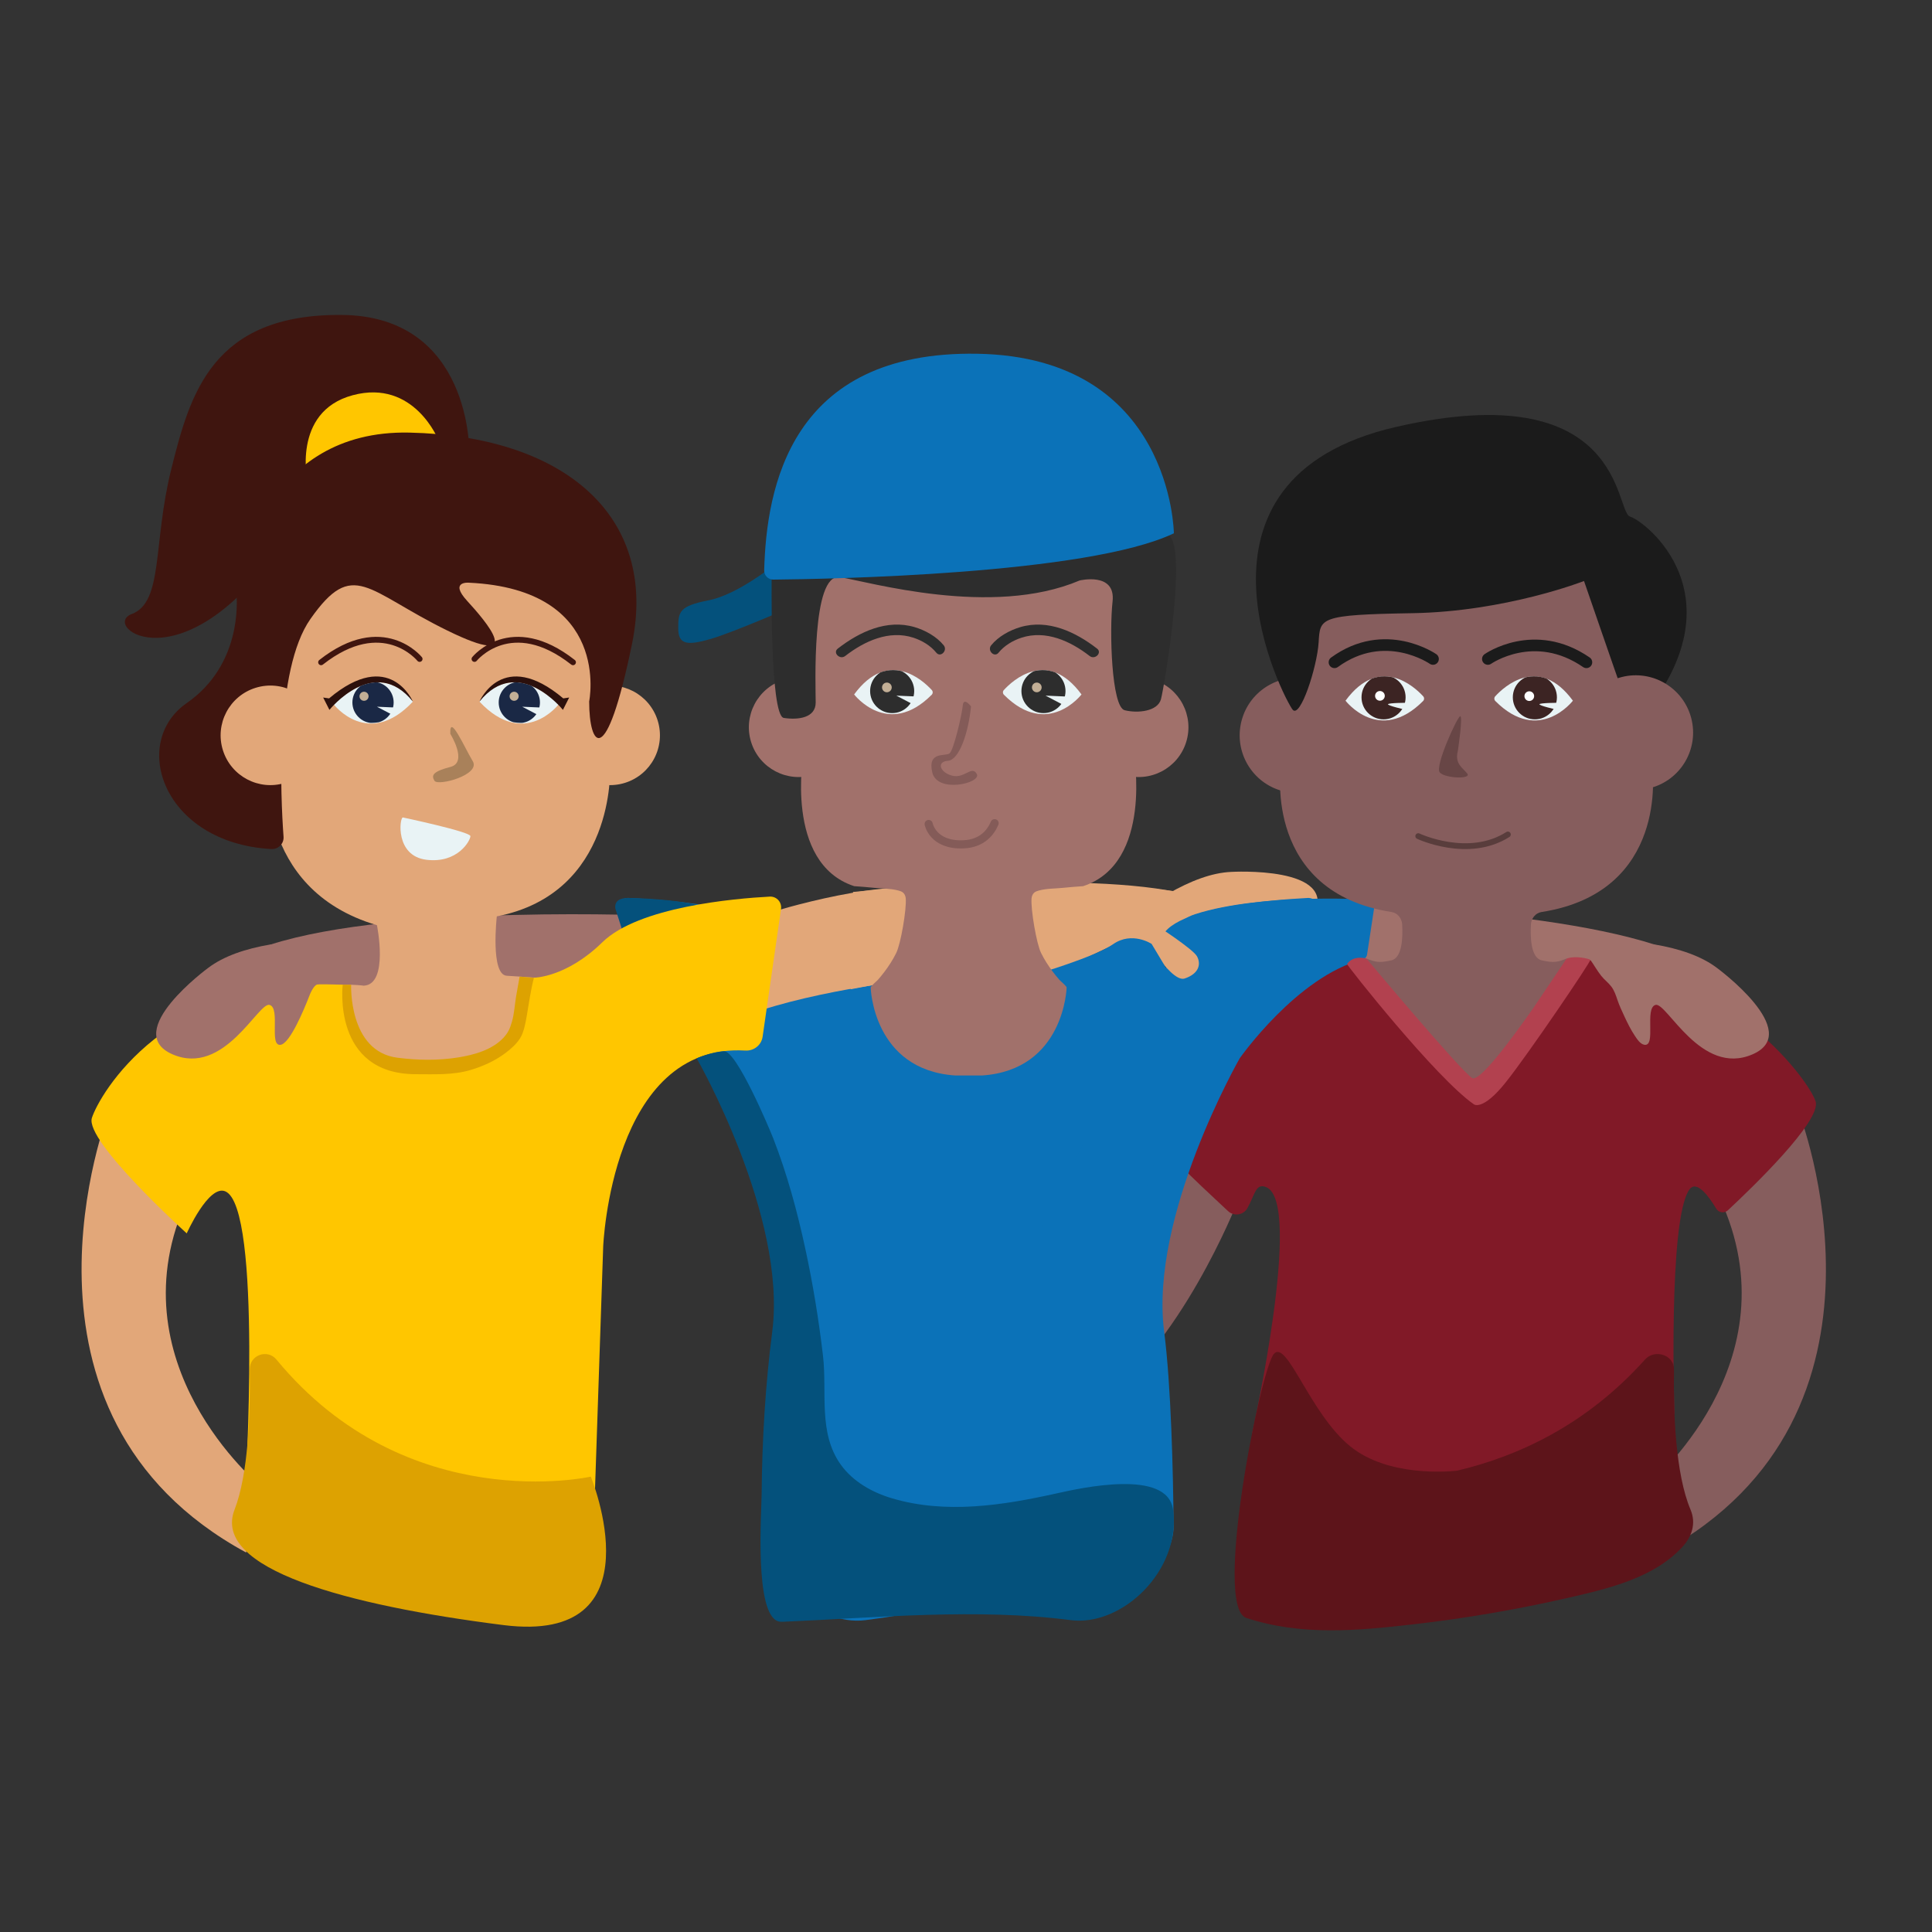 <?xml version="1.0" encoding="UTF-8"?><svg id="Capa_1" xmlns="http://www.w3.org/2000/svg" xmlns:xlink="http://www.w3.org/1999/xlink" viewBox="0 0 210 210"><rect x="0" y="0" width="210" height="210" fill="#333333" stroke="none"/><defs><style>.cls-1{fill:#dda201;}.cls-2{fill:#1a2845;}.cls-3{fill:#e9f3f5;}.cls-4{fill:#2c100c;}.cls-5{fill:#fff;}.cls-6{fill:#c3af96;}.cls-7{fill:#0b72b8;}.cls-8{clip-path:url(#clippath-2);}.cls-9{fill:#e2a779;}.cls-10{fill:#3f150f;}.cls-11{fill:#1b1b1b;}.cls-12{clip-path:url(#clippath-1);}.cls-13{clip-path:url(#clippath-4);}.cls-14{stroke:#845b58;stroke-width:.885px;}.cls-14,.cls-15,.cls-16,.cls-17,.cls-18{fill:none;}.cls-14,.cls-15,.cls-17,.cls-18{stroke-linecap:round;stroke-linejoin:round;}.cls-19{fill:#811927;}.cls-20{fill:#865d5d;}.cls-21{fill:#ffc600;}.cls-22{fill:#b2414f;}.cls-23{fill:#04517c;}.cls-24{fill:#845b58;}.cls-15{stroke:#593d3c;}.cls-15,.cls-17{stroke-width:.632px;}.cls-25{clip-path:url(#clippath);}.cls-26{fill:#684646;}.cls-27{clip-path:url(#clippath-3);}.cls-28{fill:#2d2d2d;}.cls-17{stroke:#3f150f;}.cls-29{fill:#3c2423;}.cls-30{fill:#a9815a;}.cls-31{clip-path:url(#clippath-5);}.cls-32{fill:#a1716b;}.cls-33{fill:#5d141a;}.cls-18{stroke:#1b1b1b;stroke-width:1.265px;}</style><clipPath id="clippath"><path class="cls-16" d="M36.277,76.566s3.807,4.719,8.604-.303c0,0-3.131-4.927-8.604,.303Z"/></clipPath><clipPath id="clippath-1"><path class="cls-16" d="M60.718,76.566s-3.807,4.719-8.604-.303c0,0,3.131-4.927,8.604,.303Z"/></clipPath><clipPath id="clippath-2"><path class="cls-16" d="M146.252,76.162s3.828,4.84,8.625-.182c0,0-4.348-5.662-8.625,.182Z"/></clipPath><clipPath id="clippath-3"><path class="cls-16" d="M170.968,76.162s-3.828,4.84-8.625-.182c0,0,4.348-5.662,8.625,.182Z"/></clipPath><clipPath id="clippath-4"><path class="cls-16" d="M92.84,75.483s3.828,4.84,8.625-.182c0,0-4.348-5.662-8.625,.182Z"/></clipPath><clipPath id="clippath-5"><path class="cls-16" d="M117.555,75.483s-3.828,4.84-8.625-.182c0,0,4.348-5.662,8.625,.182Z"/></clipPath></defs><path class="cls-9" d="M71.486,78.317c.89,2.852-.701,5.885-3.553,6.775s-5.885-.7-6.775-3.552c-.89-2.852,.701-5.886,3.552-6.776,2.852-.89,5.886,.7,6.776,3.552Z"/><path class="cls-32" d="M71.839,99.549s-28.693-1.297-42.489,3.137l1.748,9.412,32.898,1.658,7.843-14.208Z"/><path class="cls-9" d="M34.962,107.177c2.804-.307,4.577-.039,4.577-.039,2.749-.12,1.434-6.574,1.434-6.574-13.386-3.944-11.832-17.45-11.832-17.45l3.466-18.884,15.059-6.574,16.135,3.107,1.793,9.322-1.076,8.127,1.793,5.259s.598,13.625-12.31,16.135c0,0-.717,6.335,1.076,6.454l5.378,.359-3.107,21.155-17.091,2.629-14.223-10.518,8.929-12.511Z"/><path class="cls-10" d="M51.013,49.172s.239-14.82-13.864-14.94c-14.103-.12-16.494,8.605-18.525,16.733-2.032,8.127-.837,14.462-4.303,15.777-3.466,1.315,5.617,8.247,16.613-8.008"/><path class="cls-21" d="M47.666,47.857s-2.629-6.693-9.322-4.9-4.9,9.562-4.9,9.562l14.223-4.661Z"/><path class="cls-10" d="M30.82,90.951c.055,.758-.576,1.38-1.335,1.337-11.765-.67-15.395-11.556-9.189-15.866,5.922-4.113,5.505-10.942,5.395-12.04-.011-.109-.009-.216,.007-.324,.277-1.822,3.103-17.375,18.8-17.037,16.673,.359,27.071,8.964,24.203,22.948-2.868,13.984-4.661,11.115-4.661,6.275,0,0,2.51-12.191-13.087-12.908,0,0-2.151-.179-.179,1.972s6.633,7.53-2.151,3.227c-8.785-4.303-10.219-7.888-14.88-1.255-3.892,5.539-3.243,19.287-2.922,23.672Z"/><path class="cls-9" d="M34.555,78.317c.89,2.852-.701,5.885-3.553,6.775s-5.885-.7-6.775-3.552c-.89-2.852,.701-5.886,3.552-6.776,2.852-.89,5.886,.7,6.776,3.552Z"/><path class="cls-1" d="M36.857,107.023l1.311,.011s-.303,7.246,5.016,7.933c2.174,.281,4.409,.321,6.579-.023,1.76-.279,3.752-.822,4.999-2.184,.19-.207,.358-.435,.492-.682,.173-.319,.289-.666,.39-1.015,.259-.899,.3-1.83,.452-2.749,.111-.672,.232-1.341,.357-2.01,.009-.05,.019-.1,.028-.15l1.554,.12s1.285,4.631,1.285,4.721-10.518,10.129-10.607,10.189-11.982-1.972-11.982-1.972l-2.629-10.279,2.756-1.909Z"/><path class="cls-9" d="M11.811,120.883s-12.789,32.808,14.94,47.867l1.554-7.231s-16.255-13.386-7.888-31.314c8.366-17.928-8.605-9.322-8.605-9.322Z"/><path class="cls-20" d="M134.437,130.803s-6.215,15.777-15.418,21.872c-2.633,1.744,2.868-31.553,2.868-31.553l12.55,9.681Z"/><path class="cls-19" d="M177.669,165.613l-41.559-9.86s5.588-25.039,1.524-26.713c-1.159-.477-1.201,.779-2.051,2.285-.431,.763-1.465,.916-2.103,.314-2.919-2.754-10.946-9.953-10.313-11.922,.807-2.51,10.741-15.418,27.055-15.508,0,0,.857,10.129,10,10.129"/><path class="cls-32" d="M138.74,98.055s27.362,.197,41.158,4.631l-3.271,4.303-32.181-2.779-5.707-6.155Z"/><path class="cls-7" d="M108.213,104.824c-5.249,.014-11.492,.009-12.819-.091,0,0-14.01,3.603-11.543-1.33,2.42-4.841-11.591-5.592-15.502-5.799-.775-.041-1.372,.663-1.211,1.422l1.743,5.901,5.02,2.689,12.191,25.458,2.55,32.076,20.936,5.214"/><path class="cls-9" d="M83.522,99.25s13.715-4.362,19.332-2.211c0,0-2.241,9.472-4.392,9.591s-16.045,2.151-20.348,5.289c-4.465,3.256,5.408-12.669,5.408-12.669Z"/><path class="cls-23" d="M67.805,101.64l-.896-2.809s-.406-1.26,1.44-1.228,8.121,.271,9.854,1.765c1.733,1.494-10.398,2.271-10.398,2.271Z"/><path class="cls-21" d="M58.035,106.272s3.496,0,7.44-3.854c3.936-3.846,14.285-4.753,18.195-4.96,.775-.041,1.372,.663,1.211,1.422l-1.987,13.802c-.13,.92-.953,1.564-1.881,1.509-14.57-.861-15.448,21.304-15.448,21.304l-1.076,31.912-37.828-5.378s1.882-30.866-2.181-32.539c-1.81-.745-4.183,4.572-4.183,4.572,0,0-11.115-10.04-10.309-12.55,.807-2.51,8.168-15.452,27.262-14.466,0,0-1.177,9.715,7.967,9.715,1.997,0,4.027,.111,5.946-.463,1.329-.397,2.619-.976,3.735-1.808,.618-.461,1.232-.994,1.645-1.653s.599-1.743,.728-2.502c.233-1.369,.421-2.715,.764-4.062Z"/><g><path class="cls-3" d="M36.277,76.566s3.74,4.875,8.604-.303c0,0-3.131-4.927-8.604,.303Z"/><path class="cls-4" d="M35.127,75.819l.681,1.342s4.893-6.098,9.073-.898c0,0-2.508-5.909-9.111-.351l-.643-.094Z"/><g class="cls-25"><g><circle class="cls-2" cx="40.546" cy="76.354" r="2.242"/><polyline class="cls-3" points="42.649 77.698 40.971 76.818 43.143 76.912"/></g></g></g><path class="cls-17" d="M45.611,71.627s-3.971-4.93-10.71,.361"/><path class="cls-17" d="M51.574,71.627s3.971-4.93,10.71,.361"/><circle class="cls-6" cx="39.569" cy="75.682" r=".493"/><g><path class="cls-3" d="M60.718,76.566s-3.74,4.875-8.604-.303c0,0,3.131-4.927,8.604,.303Z"/><path class="cls-4" d="M61.868,75.819l-.681,1.342s-4.893-6.098-9.073-.898c0,0,2.508-5.909,9.111-.351l.643-.094Z"/><g class="cls-12"><g><circle class="cls-2" cx="56.449" cy="76.354" r="2.242"/><polyline class="cls-3" points="58.443 77.698 56.765 76.818 58.937 76.912"/></g></g></g><circle class="cls-6" cx="55.883" cy="75.682" r=".493"/><path class="cls-30" d="M48.949,79.772s1.934,3.081,.03,3.583-2.129,.894-1.756,1.511,5.06-.643,4.161-2.132-2.55-5.294-2.435-2.963Z"/><path class="cls-3" d="M43.782,88.852s7.35,1.554,7.35,2.032-1.374,2.988-4.781,2.57c-3.406-.418-2.928-4.542-2.57-4.601Z"/><path class="cls-1" d="M30.053,147.782c-.987-1.197-2.928-.49-2.905,1.062,.07,4.7-.143,11.366-1.652,15.245-2.51,6.454,12.191,10.398,29.222,12.55,17.031,2.151,9.502-16.135,9.502-16.135,0,0-19.976,4.491-34.167-12.721Z"/><path class="cls-9" d="M92.725,96.949s25.458-2.51,36.304,.269l-4.123,2.6-2.42,1.479s-14.611,3.361-30.029,6.23"/><path class="cls-9" d="M127.804,99.489l.239-2.57s-14.581-1.972-21.454-.418c-6.872,1.554,2.928,11.713,2.928,11.713l.158-.099"/><path class="cls-32" d="M29.422,102.655c-2.769,.472-5.119,1.282-6.784,2.543,0,0-9.509,6.97-3.881,9.405,5.628,2.435,9.331-5.728,10.548-5.373,1.217,.355-.102,4.513,1.191,4.336,1.008-.138,2.51-3.729,3.123-5.304,0,0,.457-1.319,1.042-1.296"/><path class="cls-9" d="M126.968,97.143c2.433-1.403,4.759-2.279,6.846-2.371,0,0,11.769-.701,8.99,4.765-2.78,5.466-10.84,1.544-11.55,2.594s2.958,3.41,1.85,4.098c-.864,.537-4.312-1.269-5.79-2.091,0,0-4.991-2.233-5.426-1.841"/><path class="cls-20" d="M195.525,120.883s12.789,32.808-14.94,47.867l-1.554-7.231s16.255-13.386,7.888-31.314c-8.366-17.928,8.605-9.322,8.605-9.322Z"/><path class="cls-19" d="M142.847,165.613l39.159-11.922s-.717-21.065,1.614-24.382c.798-1.136,2.184,.827,2.923,2.065,.271,.453,.887,.538,1.273,.178,2.51-2.339,10.208-9.731,9.532-11.834-.807-2.51-10.442-15.358-26.756-15.448,0,0-2.839,8.366-11.982,8.366"/><circle class="cls-6" cx="167.767" cy="75.682" r=".493"/><circle class="cls-6" cx="151.453" cy="75.682" r=".493"/><path class="cls-32" d="M179.827,102.655c2.769,.472,5.119,1.282,6.784,2.543,0,0,9.509,6.97,3.881,9.405-5.628,2.435-9.331-5.728-10.548-5.373s.102,4.513-1.191,4.336c-.471-.065-.833-.651-1.069-1.006-.43-.644-.777-1.346-1.102-2.048-.281-.607-.559-1.186-.773-1.823-.17-.505-.341-1.026-.668-1.455-.321-.421-.754-.738-1.084-1.152-.442-.554-.784-1.177-1.194-1.754"/><path class="cls-7" d="M100.9,170.364l20.936-5.214,2.55-32.076,12.191-25.458,5.02-2.689,1.743-5.901c.161-.759-.436-1.463-1.211-1.422-3.91,.208-18.119,1.168-15.699,6.008,2.466,4.933-8.605,2.809-10.04,8.964"/><path class="cls-7" d="M134.751,115.034s-9.827,17.144-8.214,29.694c.754,5.866,.98,15.242,1.028,21.154,.016,1.972-1.252,4.808-3.884,5.558-.184,.052-5.606,1.741-5.797,1.733-10.24-.439-13.583,1.61-23.796,2.928-5.558,.717-12.011-5.378-11.115-12.011,.605-4.478,10.046-2.345,12.701-1.755,5.822,1.293,11.991,2.26,17.841,.527,2.166-.642,4.245-1.817,5.565-3.65,2.494-3.464,1.477-7.879,1.941-11.838,.456-3.888,1.085-7.76,1.911-11.587,.883-4.096,1.981-8.168,3.507-12.076,.393-1.007,3.969-9.509,5.343-9.446,1.328,.06,2.97,.769,2.97,.769Z"/><path class="cls-23" d="M75.727,115.034s9.827,17.144,8.214,29.694c-.754,5.866-1.107,11.802-1.155,17.715-.016,1.972-.803,13.045,1.829,13.795,.184,.052,.378,.045,.569,.036,10.24-.439,20.993-1.49,31.206-.173,5.558,.717,12.011-5.378,11.115-12.011-.605-4.478-10.046-2.345-12.701-1.755-5.822,1.293-11.991,2.26-17.841,.527-2.166-.642-4.245-1.817-5.565-3.65-2.494-3.464-1.477-7.879-1.941-11.838-.456-3.888-1.085-7.76-1.911-11.587-.883-4.096-1.981-8.168-3.507-12.076-.393-1.007-3.969-9.509-5.343-9.446-1.328,.06-2.97,.769-2.97,.769Z"/><path class="cls-7" d="M134.751,115.034s6.222-8.89,13.348-10.741c.259-.067,.454-.274,.495-.539l.903-5.938s-12.191-.837-19.601,1.554c-7.41,2.39,1.793,17.091,1.793,17.091l3.062-1.427Z"/><path class="cls-20" d="M135.032,78.062c-1.031,3.303,.812,6.817,4.115,7.848,3.303,1.031,6.818-.811,7.849-4.114,1.031-3.304-.812-6.818-4.115-7.849-3.303-1.031-6.818,.811-7.849,4.115Z"/><path class="cls-22" d="M148.527,104.191s-1.391-.429-2.108,.587c-.071,.101,9.711,12.46,13.804,15.269,0,0,.956,.717,3.436-2.39,2.48-3.107,9.322-13.207,9.203-13.326s-1.588-.487-2.572-.139l-10.485,8.475-11.278-8.475Z"/><path class="cls-20" d="M159.148,57.657l16.135,3.107,1.793,9.322-1.076,8.127,3.599,5.378s1.836,13.386-12.043,15.542c-.649,.101-1.112,.689-1.15,1.345-.08,1.395-.017,3.641,1.181,3.909,1.363,.305,1.74,.177,2.702-.199l-3.577,5.312c-2.656,3.793-5.943,8.156-6.699,7.675-1.315-.837-11.487-12.987-11.487-12.987,.963,.375,1.339,.504,2.702,.199,1.198-.268,1.261-2.514,1.181-3.909-.038-.655-.501-1.244-1.15-1.345-13.879-2.156-12.043-15.542-12.043-15.542l2.092-6.006,.432-7.5,1.793-9.322,16.135-3.107"/><path class="cls-18" d="M161.725,71.627s5.043-3.542,10.71,.361"/><path class="cls-18" d="M155.762,71.627s-5.22-3.631-10.71,.361"/><path class="cls-33" d="M183.753,164.089c-1.64-3.88-1.872-10.545-1.796-15.245,.025-1.551-2.085-2.259-3.158-1.062-6.392,7.131-13.86,10.531-20.42,12.074-.826,.093-7.47,.718-11.608-2.64-4.418-3.586-6.887-11.713-8.316-10.04s-6.627,27.489-2.989,28.685c5.951,1.956,11.981,1.404,18.116,.701,5.675-.651,11.309-1.614,16.859-2.884,4.412-1.01,9.278-2.154,12.372-5.474,1.105-1.18,1.57-2.622,.939-4.115Z"/><path class="cls-11" d="M172.176,63.153s-8.505,3.331-18.675,3.498c-10.17,.167-10.006,.517-10.173,3.184-.167,2.668-1.991,8.304-2.825,7.303s-13.548-25.078,11.295-30.746c24.843-5.669,23.713,9.258,25.38,9.758,1.667,.5,12.178,8.618,1.242,21.885,0,0-1,.167-1.834-2.167s-4.41-12.714-4.41-12.714Z"/><path class="cls-20" d="M183.749,77.775c1.025,3.283-.807,6.776-4.09,7.8-3.283,1.025-6.776-.806-7.801-4.089-1.025-3.284,.807-6.776,4.09-7.801s6.776,.806,7.801,4.09Z"/><g><path class="cls-3" d="M146.252,76.162s3.682,4.806,8.432,.035c.137-.138,.145-.364,.014-.508-.947-1.042-4.751-4.56-8.446,.473Z"/><g class="cls-8"><circle class="cls-29" cx="150.387" cy="75.795" r="2.396"/></g></g><circle class="cls-5" cx="149.992" cy="75.637" r=".527"/><g><path class="cls-3" d="M170.968,76.162s-3.682,4.806-8.432,.035c-.137-.138-.145-.364-.014-.508,.947-1.042,4.751-4.56,8.446,.473Z"/><g class="cls-27"><circle class="cls-29" cx="166.833" cy="75.795" r="2.396"/></g></g><circle class="cls-5" cx="166.227" cy="75.667" r=".527"/><path class="cls-15" d="M154.158,90.884s5.438,2.57,9.741-.179"/><path class="cls-9" d="M123.382,100.326s3.765,6.574,5.378,6.036c1.614-.538,1.793-1.614,1.345-2.42s-4.482-3.406-4.482-3.406"/><path class="cls-7" d="M127.057,105.734l-1.882-3.137s-2.121-1.404-4.183,.03c-2.062,1.434-8.456,3.287-8.456,3.287l-12.281,21.872s6.544,18.645,6.633,18.376,20.169-40.427,20.169-40.427Z"/><path class="cls-32" d="M91.973,77.44c.89,2.852-.701,5.885-3.553,6.775-2.852,.89-5.885-.7-6.775-3.552s.701-5.886,3.552-6.776c2.852-.89,5.886,.7,6.776,3.552Z"/><path class="cls-32" d="M118.603,77.44c-.89,2.852,.701,5.885,3.553,6.775,2.852,.89,5.885-.7,6.775-3.552s-.701-5.886-3.552-6.776c-2.852-.89-5.886,.7-6.776,3.552Z"/><path class="cls-32" d="M123.23,81.86l-1.793-20.199-16.149,.833-16.149-.833-1.793,20.199s-2.151,11.952,5.498,14.462c.736,.048,1.471,.111,2.204,.184,.879,.087,1.747,.061,2.608,.291,.181,.048,.365,.107,.507,.229,.18,.155,.268,.395,.288,.632,.097,1.17-.532,4.911-1.035,5.925-.359,.724-.796,1.408-1.283,2.051-.231,.306-.475,.602-.728,.89-.115,.13-.772,.669-.768,.815,0,.002,.24,8.964,9.203,9.562h2.896c8.963-.598,9.203-9.56,9.203-9.562,.004-.146-.653-.685-.768-.815-.253-.288-.496-.584-.728-.89-.487-.644-.924-1.327-1.283-2.051-.503-1.014-1.132-4.755-1.035-5.925,.02-.237,.108-.477,.288-.632,.142-.122,.326-.181,.507-.229,.861-.231,1.73-.204,2.608-.291,.733-.073,1.468-.136,2.204-.184,7.649-2.51,5.498-14.462,5.498-14.462Z"/><path class="cls-23" d="M84.389,61.213s-4.123,3.406-7.35,4.034-3.317,1.255-3.317,3.048,.986,1.882,3.496,1.165,9.681-3.854,9.681-3.854"/><path class="cls-28" d="M83.881,62.259s-.239,15.537,1.315,15.777,3.466,0,3.466-1.673-.478-14.103,2.629-13.625c3.107,.478,16.494,4.422,26.055,.359,0,0,3.944-.956,3.586,2.271s-.12,11.474,1.315,11.832,3.586,.12,3.944-1.195,3.107-17.569,.598-17.928c-2.51-.359-36.692,.239-42.907,4.183Z"/><path class="cls-7" d="M127.595,57.967s-.183-19.149-21.363-19.516c-20.381-.353-22.925,14.651-23.169,23.54-.015,.559,.438,1.014,.996,1.009,5.733-.052,34.143-.538,43.536-5.033Z"/><g><path class="cls-3" d="M92.84,75.483s3.682,4.806,8.432,.035c.137-.138,.145-.364,.014-.508-.947-1.042-4.751-4.56-8.446,.473Z"/><g class="cls-13"><g><circle class="cls-28" cx="96.974" cy="75.116" r="2.396"/><polyline class="cls-3" points="99.222 76.553 97.429 75.612 99.751 75.713"/></g></g></g><path class="cls-28" d="M102.576,70.141c-.776-.956-2.01-1.636-3.171-1.978-3.015-.888-5.993,.516-8.344,2.339-.578,.448,.233,1.249,.805,.805,2.083-1.615,4.77-2.858,7.419-1.99,.955,.313,1.863,.86,2.487,1.628,.462,.569,1.263-.241,.805-.805h0Z"/><path class="cls-28" d="M108.539,70.946c.624-.768,1.532-1.315,2.487-1.628,2.649-.868,5.335,.374,7.419,1.99,.572,.444,1.383-.356,.805-.805-2.352-1.823-5.329-3.227-8.344-2.339-1.161,.342-2.395,1.022-3.171,1.978-.458,.564,.343,1.374,.805,.805h0Z"/><circle class="cls-6" cx="96.4" cy="74.719" r=".527"/><g><path class="cls-3" d="M117.555,75.483s-3.682,4.806-8.432,.035c-.137-.138-.145-.364-.014-.508,.947-1.042,4.751-4.56,8.446,.473Z"/><g class="cls-31"><g><circle class="cls-28" cx="113.42" cy="75.116" r="2.396"/><polyline class="cls-3" points="115.44 76.553 113.647 75.612 115.969 75.713"/></g></g></g><circle class="cls-6" cx="112.695" cy="74.719" r=".527"/><path class="cls-24" d="M105.544,76.78s-.807-1.076-.896-.09-.986,4.841-1.434,5.199-2.42-.269-1.882,2.062,5.378,1.165,4.841,.179-1.345,.538-2.689,.179c-1.345-.359-1.703-1.524-.448-1.614s2.241-3.137,2.51-5.916Z"/><path class="cls-14" d="M100.941,89.565s.433,2.363,3.808,2.208c2.036-.094,2.953-1.329,3.361-2.294"/><path class="cls-3" d="M152.873,76.392s-1.882,0-2.002,.149,1.882,.598,1.882,.598"/><path class="cls-3" d="M169.337,76.392s-1.882,0-2.002,.149,1.882,.598,1.882,.598"/><path class="cls-26" d="M158.461,81.621s.598-3.944,.239-3.765-2.749,5.438-2.211,6.095,3.526,.777,2.988,.12-1.374-1.076-1.016-2.45Z"/></svg>